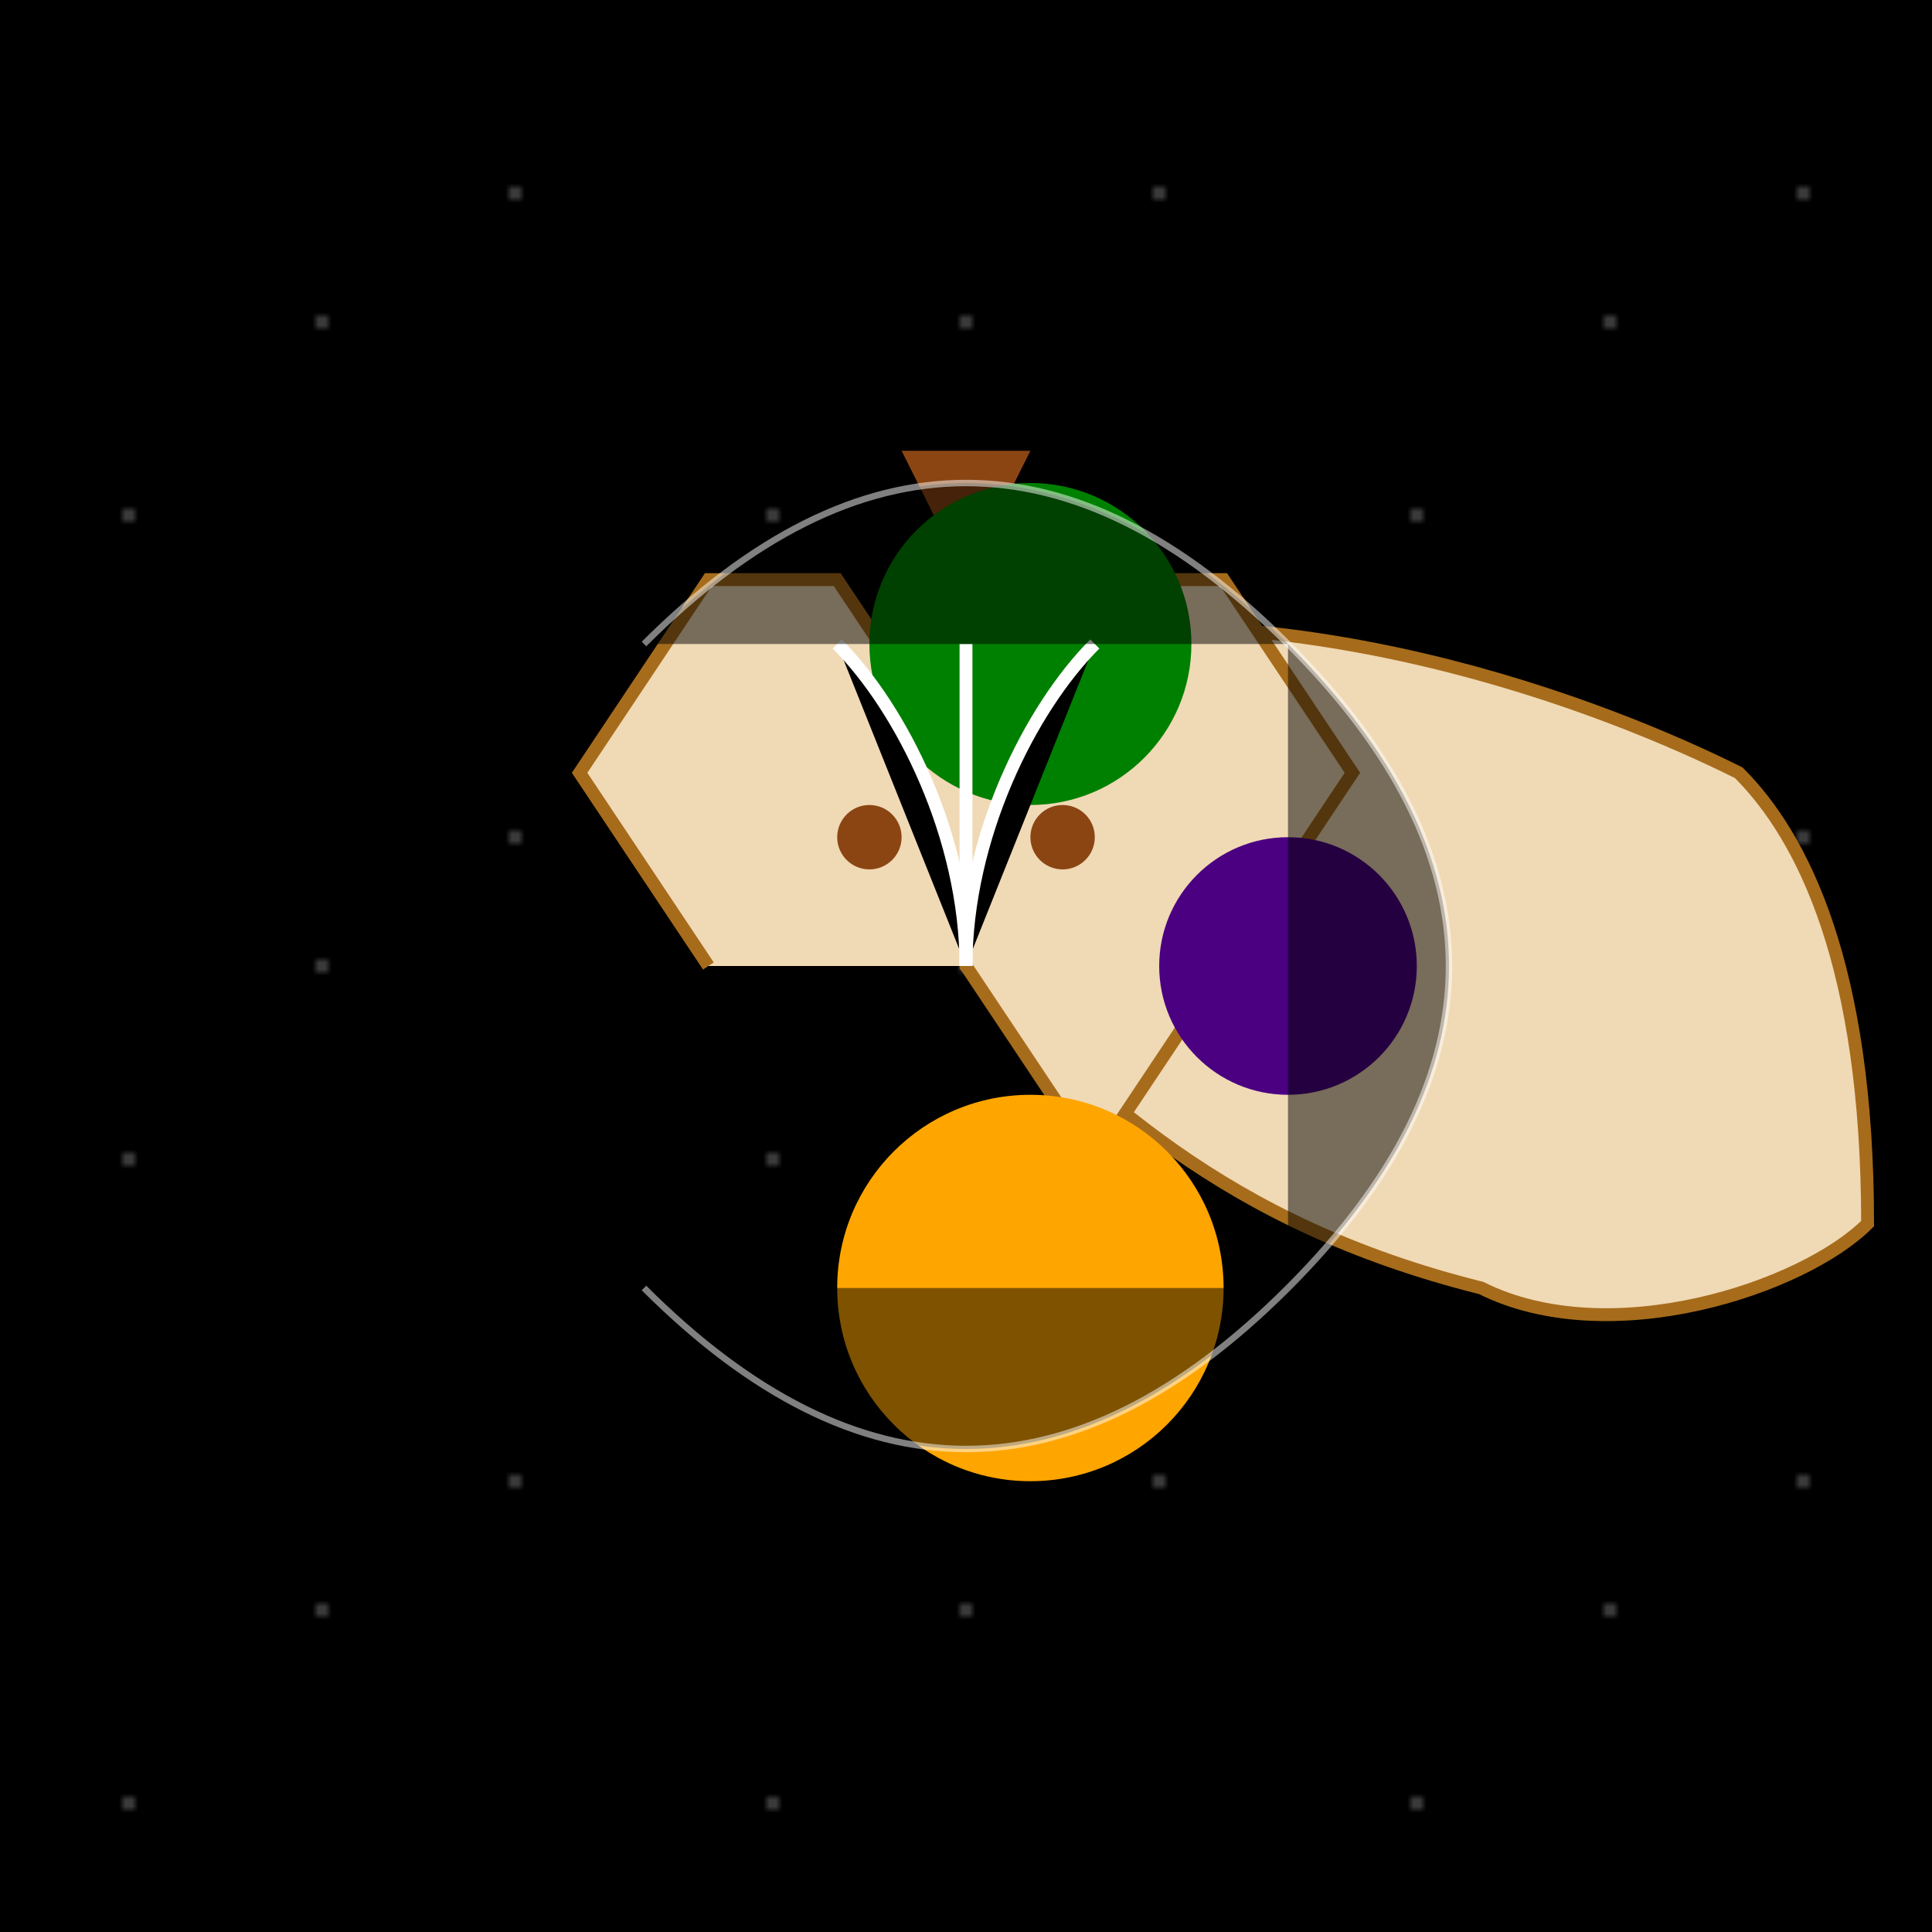 <svg viewBox="0 0 300 300" xmlns="http://www.w3.org/2000/svg">
  <!-- Galaxy Background -->
  <defs>
    <radialGradient id="galaxyBg" cx="150" cy="150" r="150" fx="150" fy="150">
      <stop offset="0" stop-color="#0b0b2d" />
      <stop offset="1" stop-color="#000000" />
    </radialGradient>
    
    <pattern id="stars" x="0" y="0" width="100" height="100" patternUnits="userSpaceOnUse">
      <circle cx="50" cy="50" r="1" fill="white" opacity="0.5" />
      <circle cx="20" cy="80" r="1" fill="white" opacity="0.5" />
      <circle cx="80" cy="30" r="1" fill="white" opacity="0.5" />
    </pattern>
    
    <filter id="glow">
      <feGaussianBlur stdDeviation="4" result="glow" />
      <feMerge>
        <feMergeNode in="glow" />
        <feMergeNode in="SourceGraphic" />
      </feMerge>
    </filter>
  </defs>

  <!-- Background -->
  <rect width="300" height="300" fill="url(#galaxyBg)" />
  <rect width="300" height="300" fill="url(#stars)" opacity="0.6" />

  <!-- Cat -->
  <g transform="translate(150,150)">
    <path d="M 0 -50 C 50 -60, 100 -40, 120 -30, 130 -20, 140 0, 140 40, 130 50, 100 60, 80 50, 40 40, 20 20, 0 0 Z" fill="#f0d9b5" stroke="#a66c1b" stroke-width="2" />
    <path d="M -40 0 L -60 -30 L -40 -60 L -20 -60 L 0 -30 L 20 -60 L 40 -60 L 60 -30 L 40 0 L 20 30 L 0 0" fill="#f0d9b5" stroke="#a66c1b" stroke-width="2" />
    <ellipse cx="0" cy="-40" rx="15" ry="10" fill="#8b4513" />
    <circle cx="-15" cy="-20" r="5" fill="#8b4513" />
    <circle cx="15" cy="-20" r="5" fill="#8b4513" />
    <path d="M 0 -60 L 10 -80 L -10 -80" fill="#8b4513" />
  </g>

  <!-- Planets -->
  <g transform="rotate(90 150 150)">
    <circle cx="150" cy="100" r="20" fill="#4b0082" filter="url(#glow)" />
    <circle cx="100" cy="140" r="25" fill="#008000" filter="url(#glow)" />
    <circle cx="200" cy="140" r="30" fill="#ffa500" filter="url(#glow)" />
  </g>

  <!-- Juggling Lines -->
  <path d="M 150,150 C 150,130 140,110 130,100" stroke="#ffffff" stroke-width="2" />
  <path d="M 150,150 C 150,130 160,110 170,100" stroke="#ffffff" stroke-width="2" />
  <path d="M 150,150 C 150,130 150,110 150,100" stroke="#ffffff" stroke-width="2" />

  <!-- Star Trails -->
  <path d="M 100,100 Q 150,50 200,100" stroke="#ffffff" stroke-width="1" opacity="0.5" />
  <path d="M 200,100 Q 250,150 200,200" stroke="#ffffff" stroke-width="1" opacity="0.5" />
  <path d="M 100,200 Q 150,250 200,200" stroke="#ffffff" stroke-width="1" opacity="0.5" />
</svg>